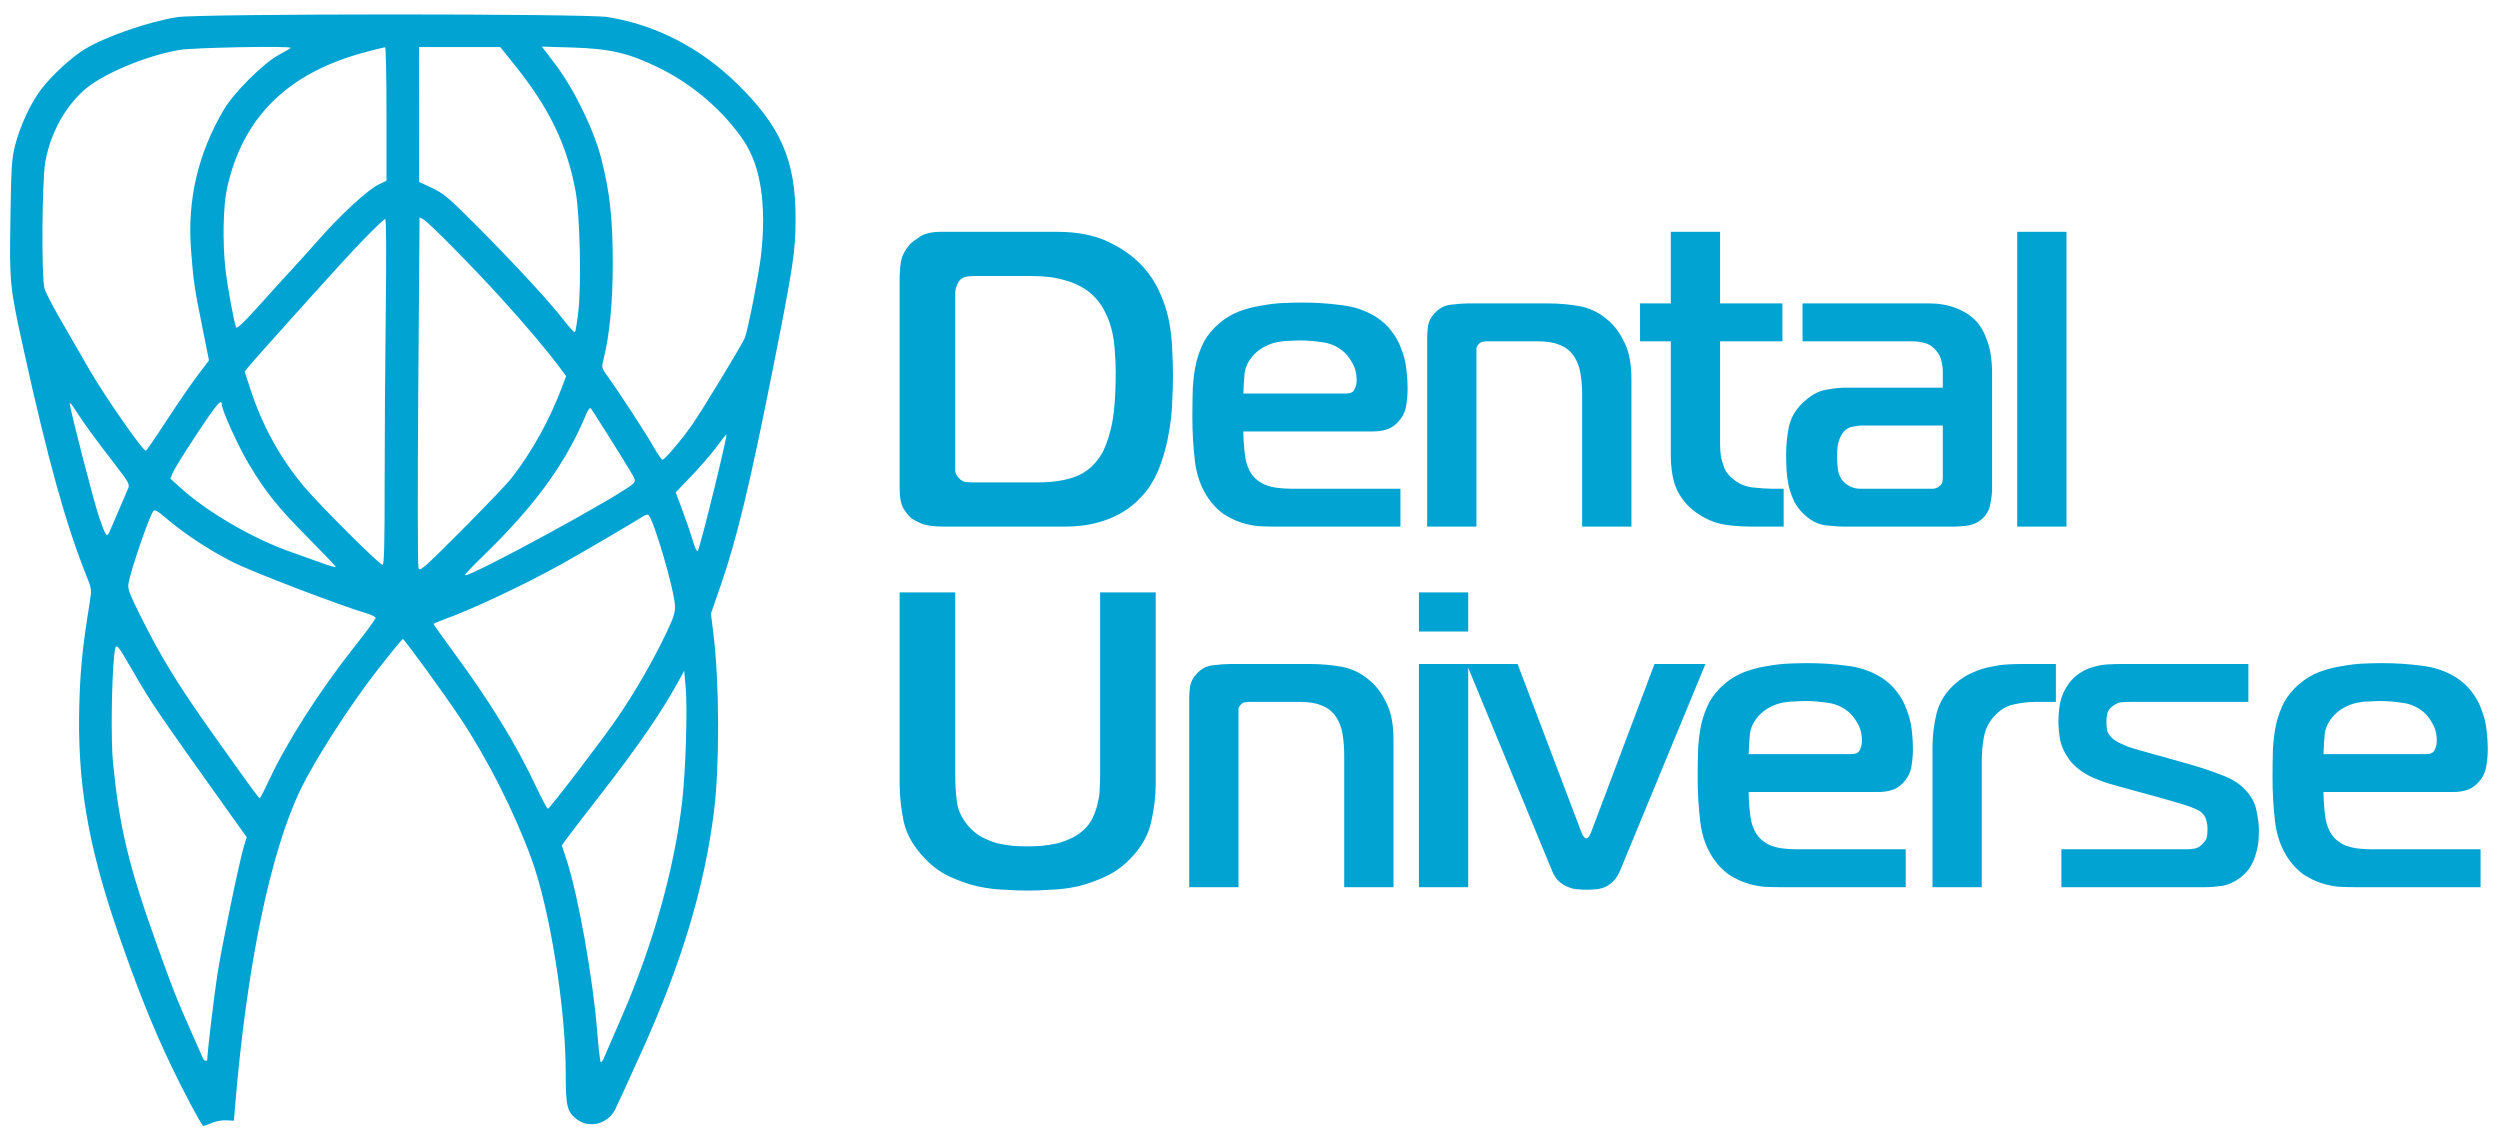<?xml version="1.0" encoding="UTF-8"?> <svg xmlns="http://www.w3.org/2000/svg" width="1381" height="623" viewBox="0 0 1381 623" fill="none"><path fill-rule="evenodd" clip-rule="evenodd" d="M97.998 9.45C82.269 11.909 58.63 20.074 46.962 27.08C39.805 31.377 28.789 41.475 22.876 49.16C17.082 56.689 11.126 69.412 8.387 80.108C6.475 87.577 6.186 92.004 5.764 120.325C5.218 156.955 5.313 157.901 13.134 193.501C26.241 253.158 36.381 289.721 47.522 317.501C50.69 325.399 50.715 325.596 49.524 333.001C45.627 357.224 44.373 369.441 43.826 388.501C42.579 431.92 48.441 466.573 65.322 515.585C75.726 545.791 84.815 568.488 94.883 589.402C101.534 603.22 110.291 619.72 112.135 621.907C112.323 622.131 114.314 621.486 116.557 620.474C118.907 619.415 122.454 618.729 124.921 618.856L129.204 619.078L129.892 610.789C136.263 534.03 149.278 471.003 165.902 436.403C173.879 419.798 193.216 389.697 208.397 370.251C215.804 360.764 222.17 353.001 222.544 353.001C223.338 353.001 245.438 383.413 254.154 396.501C269.363 419.34 284.048 448.352 293.56 474.353C303.707 502.089 312.496 556.823 312.497 592.283C312.498 611.194 313.205 614.15 318.736 618.369C325.51 623.535 335.688 620.925 339.785 612.97C340.767 611.062 347.597 596.126 354.963 579.778C376.715 531.496 389.284 489.534 394.434 448.001C397.558 422.812 397.408 376.965 394.115 350.236L392.727 338.971L398.502 322.236C407.03 297.523 414.261 267.483 426.546 205.74C438.315 146.595 439.455 139.082 439.479 120.501C439.522 88.483 431.235 69.593 406.712 45.804C386.497 26.194 362.114 13.709 335.641 9.412C323.732 7.478 110.389 7.512 97.998 9.45ZM98.998 27.599C79.706 31.02 55.808 41.209 45.954 50.215C35.361 59.896 27.667 74.354 25.016 89.56C23.188 100.043 22.847 153.115 24.568 159.313C25.15 161.409 28.821 168.609 32.726 175.313C36.631 182.016 44.076 194.926 49.271 204.001C57.459 218.304 78.798 249.001 80.553 249.001C80.888 249.001 86.068 241.463 92.065 232.251C98.062 223.039 105.776 211.809 109.206 207.296L115.444 199.09L111.578 179.796C107.25 158.188 106.879 155.63 105.529 138.049C103.403 110.353 109.344 84.904 123.605 60.622C129.188 51.116 145.772 34.638 154.248 30.175C157.686 28.365 160.498 26.685 160.498 26.442C160.498 25.26 106.458 26.276 98.998 27.599ZM202.638 28.592C159.294 39.875 134.184 64.381 125.435 103.937C123.273 113.716 122.864 133.711 124.525 148.501C125.629 158.325 129.38 178.71 130.474 180.823C130.935 181.715 135.043 177.807 143.078 168.832C149.634 161.509 157.734 152.589 161.078 149.009C164.422 145.43 171.313 137.776 176.392 132.001C188.06 118.733 203.2 104.808 209.018 101.991L213.498 99.823V62.912C213.498 42.611 213.161 26.036 212.748 26.078C212.335 26.121 207.786 27.252 202.638 28.592ZM231.518 63.251L231.538 100.501L238.752 103.892C245.119 106.884 248.027 109.353 263.49 124.892C284.367 145.872 303.664 166.778 311.309 176.699C314.36 180.659 317.171 183.703 317.556 183.465C317.94 183.228 318.818 177.963 319.506 171.767C321.198 156.522 320.344 118.865 318.014 106.001C313.337 80.173 303.529 59.816 284.16 35.735L276.331 26.001H253.915H231.498L231.518 63.251ZM306.477 35.121C317.052 48.957 328.225 71.908 332.292 88.145C336.99 106.906 338.499 120.94 338.491 145.802C338.485 167.143 336.728 185.26 333.372 198.588C332.261 202.999 332.337 203.315 335.6 207.828C342.134 216.865 357.042 239.747 360.998 246.812C363.198 250.74 365.448 253.939 365.998 253.92C367.257 253.877 376.624 242.822 382.305 234.676C388.035 226.46 410.23 189.835 411.494 186.513C413.246 181.905 419.311 150.848 420.424 140.79C423.506 112.924 420.236 91.711 410.671 77.527C399.882 61.528 383.057 46.951 364.998 37.958C347.738 29.364 337.501 26.911 316.153 26.257L299.307 25.74L306.477 35.121ZM231.051 215.789C230.655 268.464 230.716 312.513 231.187 313.751C231.971 315.814 233.974 314.062 255.2 292.751C267.937 279.964 280.198 267.141 282.447 264.256C293.926 249.534 303.706 231.851 310.714 213.147L312.72 207.792L310.421 204.647C303.483 195.15 290.404 179.59 277.099 165.001C259.914 146.157 236.833 122.786 233.813 121.169L231.772 120.077L231.051 215.789ZM201.386 131.751C195.65 137.664 183.541 150.785 174.477 160.911C165.414 171.036 153.948 183.814 148.998 189.306C144.048 194.799 138.908 200.634 137.577 202.273L135.155 205.253L138.463 215.377C144.947 235.225 154.939 253.311 168.024 268.887C176.67 279.177 209.626 312.001 211.313 312.001C212.209 312.001 212.492 301.209 212.472 267.751C212.458 243.414 212.737 200.439 213.092 172.251C213.503 139.668 213.388 121.001 212.776 121.001C212.247 121.001 207.122 125.838 201.386 131.751ZM38.517 222.78C38.478 225.405 51.741 276.845 54.689 285.501C58.275 296.031 59.042 297.155 60.422 293.903C60.983 292.582 63.295 287.226 65.56 282.001C67.825 276.776 70.161 271.33 70.752 269.898C71.74 267.503 71.152 266.424 63.397 256.398C52.353 242.119 45.468 232.656 41.643 226.501C39.934 223.751 38.527 222.076 38.517 222.78ZM108.653 239.849C102.171 249.665 96.246 259.195 95.488 261.026L94.108 264.356L99.856 269.579C114.47 282.86 140.021 297.713 160.498 304.83C165.173 306.455 172.71 309.152 177.248 310.823C181.786 312.494 185.498 313.56 185.498 313.193C185.498 312.825 178.578 305.544 170.12 297.012C153.278 280.025 147.119 272.375 137.654 256.682C131.818 247.006 122.498 226.533 122.498 223.389C122.498 219.832 119.583 223.297 108.653 239.849ZM323.917 228.574C312.626 255.833 295.701 279.151 267.09 306.864C261.205 312.564 256.61 317.446 256.878 317.715C258.642 319.478 343.792 273.135 349.69 267.203C351.279 265.604 351.161 265.139 347.732 259.501C340.947 248.345 327.195 226.507 326.366 225.574C325.9 225.049 324.839 226.349 323.917 228.574ZM395.967 246.698C393.262 250.381 387.052 257.576 382.165 262.688L373.279 271.982L377.278 282.742C379.477 288.659 382.031 296.148 382.954 299.384C383.876 302.62 384.99 304.87 385.427 304.384C386.641 303.038 402.152 240.001 401.27 240.001C401.058 240.001 398.671 243.014 395.967 246.698ZM84.737 282.273C82.442 285.181 72.525 314.008 70.972 322.286C70.425 325.203 71.445 327.924 78.024 341.098C88.936 362.95 98.504 378.551 116.696 404.157C139.005 435.557 142.929 440.944 143.498 440.951C143.773 440.955 146.248 436.13 148.997 430.229C158.393 410.063 176.656 381.483 194.831 358.501C201.791 349.701 207.488 342.01 207.491 341.409C207.495 340.809 205.585 339.751 203.248 339.059C187.599 334.423 139.145 315.873 128.336 310.378C115.3 303.752 101.255 294.463 91.352 285.917C87.138 282.28 85.461 281.356 84.737 282.273ZM354.979 285.369C352.046 287.413 320.411 305.946 309.824 311.822C289.788 322.943 261.35 336.336 245.748 342C242.311 343.248 239.498 344.469 239.498 344.714C239.498 344.958 244.5 351.985 250.615 360.33C271.259 388.505 284.871 410.694 296.098 434.478C299.343 441.352 302.302 446.869 302.673 446.739C303.987 446.276 333.708 407.333 341.396 396.001C351.023 381.811 360.108 366.102 367.422 351.001C371.819 341.923 372.969 338.553 372.884 335.001C372.672 326.15 360.616 285.147 357.979 284.311C357.419 284.134 356.069 284.61 354.979 285.369ZM63.137 361.684C61.627 375.114 61.213 409.119 62.413 421.186C65.989 457.147 71.115 478.461 86.537 521.501C95.61 546.822 97.232 550.95 105.002 568.501C108.655 576.751 111.884 584.064 112.178 584.751C112.733 586.049 114.498 586.498 114.498 585.341C114.498 581.578 118.118 551.025 120.048 538.501C122.505 522.555 132.248 475.569 134.879 466.981L136.264 462.461L130.573 454.481C85.958 391.912 84.05 389.118 73.564 371.001C64.023 354.517 63.951 354.453 63.137 361.684ZM376.122 373.896C366.126 392.489 353.304 411.226 330.612 440.397C322.011 451.454 313.931 461.97 312.658 463.764L310.343 467.028L312.91 474.764C319.264 493.91 327.529 540.103 329.871 569.559C330.591 578.611 331.46 586.296 331.802 586.638C332.143 586.98 332.861 586.189 333.397 584.88C333.932 583.572 338.395 573.276 343.314 562.001C360.78 521.965 372.777 479.111 376.909 442.001C378.819 424.847 379.814 391.213 378.758 379.501L377.947 370.501L376.122 373.896Z" fill="#01A3D2"></path><path d="M587.93 290.908H521.854C515.805 290.908 511.385 290.288 508.593 289.047C505.956 287.806 504.327 286.953 503.707 286.488C502.156 285.247 500.605 283.386 499.054 280.904C497.658 278.267 496.96 274.7 496.96 270.201V154.104C496.96 151.002 497.192 147.822 497.658 144.565C498.278 141.308 499.907 138.128 502.543 135.026C503.784 133.785 505.723 132.312 508.36 130.606C511.152 128.899 515.03 128.046 519.993 128.046H583.742C595.064 128.046 604.604 129.908 612.359 133.63C620.114 137.353 626.474 141.928 631.437 147.357C635.315 151.7 638.339 156.353 640.511 161.317C642.837 166.28 644.543 171.399 645.629 176.672C646.715 181.946 647.335 187.219 647.491 192.493C647.801 197.767 647.956 202.808 647.956 207.616C647.956 212.114 647.801 217.077 647.491 222.506C647.335 227.935 646.715 233.519 645.629 239.258C644.699 244.997 643.225 250.658 641.209 256.242C639.347 261.671 636.788 266.556 633.531 270.899C631.825 273.071 629.731 275.32 627.249 277.647C624.767 279.973 621.665 282.145 617.943 284.161C614.22 286.177 609.877 287.806 604.914 289.047C599.95 290.288 594.289 290.908 587.93 290.908ZM527.671 162.247V255.311C527.671 257.017 527.671 258.646 527.671 260.197C527.826 261.593 528.524 262.911 529.765 264.152C530.85 265.393 532.091 266.091 533.487 266.246C534.883 266.401 536.279 266.479 537.675 266.479H573.039C581.57 266.479 588.628 265.393 594.211 263.222C599.95 261.05 604.604 257.095 608.171 251.356C610.187 248.254 612.049 243.29 613.755 236.466C615.461 229.486 616.314 219.094 616.314 205.289C616.314 201.877 616.159 198.31 615.849 194.587C615.694 190.864 615.228 187.219 614.453 183.652C613.677 180.085 612.514 176.672 610.963 173.415C609.412 170.003 607.395 166.978 604.914 164.341C602.587 161.86 599.95 159.843 597.003 158.292C594.211 156.741 591.264 155.578 588.162 154.802C585.06 153.872 581.958 153.251 578.856 152.941C575.754 152.631 572.807 152.476 570.015 152.476H538.14C537.21 152.476 536.046 152.553 534.65 152.708C533.255 152.863 532.014 153.329 530.928 154.104C529.997 154.88 529.222 156.043 528.601 157.594C527.981 158.99 527.671 160.541 527.671 162.247ZM773.598 290.908H705.196C702.093 290.908 698.836 290.831 695.424 290.676C692.012 290.365 688.677 289.667 685.42 288.582C682.162 287.496 678.983 285.945 675.88 283.928C672.778 281.757 669.986 278.887 667.505 275.32C663.472 269.426 660.99 262.524 660.06 254.613C659.129 246.703 658.664 238.637 658.664 230.417C658.664 224.678 658.741 219.327 658.896 214.363C659.207 209.245 659.827 204.591 660.758 200.404C661.843 196.061 663.317 192.105 665.178 188.538C667.194 184.97 669.909 181.713 673.321 178.766C676.734 175.819 680.456 173.57 684.489 172.019C688.677 170.468 692.865 169.382 697.053 168.762C701.24 167.986 705.273 167.521 709.151 167.366C713.028 167.211 716.441 167.133 719.388 167.133C726.678 167.133 733.813 167.598 740.793 168.529C747.927 169.305 754.364 171.476 760.103 175.044C763.671 177.37 766.54 180.007 768.712 182.954C771.038 185.901 772.822 189.158 774.063 192.726C775.459 196.138 776.39 199.783 776.855 203.661C777.32 207.383 777.553 211.183 777.553 215.061C777.553 218.163 777.243 221.42 776.622 224.833C776.002 228.09 774.373 231.037 771.736 233.674C769.875 235.535 767.781 236.776 765.454 237.396C763.283 238.017 760.956 238.327 758.475 238.327H686.815C686.815 240.964 686.971 243.988 687.281 247.401C687.591 250.813 687.979 253.45 688.444 255.311C689.375 258.568 690.693 261.205 692.399 263.222C694.105 265.083 696.122 266.556 698.448 267.642C700.775 268.573 703.179 269.193 705.661 269.503C708.298 269.814 710.857 269.969 713.339 269.969H773.598V290.908ZM686.815 217.388H743.352C745.989 217.388 747.617 216.612 748.238 215.061C749.013 213.51 749.401 211.881 749.401 210.175C749.401 206.298 748.548 202.963 746.842 200.171C745.291 197.379 743.507 195.207 741.491 193.656C738.078 191.02 734.278 189.469 730.09 189.003C726.057 188.383 722.102 188.073 718.225 188.073C716.363 188.073 714.347 188.15 712.175 188.305C710.004 188.305 707.755 188.538 705.428 189.003C703.102 189.469 700.775 190.322 698.448 191.562C696.277 192.648 694.261 194.199 692.399 196.216C689.607 199.318 687.979 202.653 687.513 206.22C687.203 209.632 686.971 213.355 686.815 217.388ZM788.366 290.908V186.444C788.366 184.583 788.521 182.411 788.831 179.929C789.297 177.448 790.46 175.199 792.321 173.182C794.958 170.235 798.06 168.607 801.628 168.296C805.35 167.831 808.53 167.598 811.167 167.598H854.674C861.189 167.598 867.315 168.141 873.054 169.227C878.793 170.313 884.144 173.105 889.108 177.603C892.365 180.55 895.157 184.505 897.483 189.469C899.965 194.432 901.206 201.179 901.206 209.71V290.908H873.985V217.853C873.985 213.82 873.675 209.943 873.054 206.22C872.434 202.342 871.038 198.93 868.866 195.983C866.85 193.346 864.291 191.485 861.189 190.399C858.242 189.158 854.286 188.538 849.323 188.538H821.636C820.861 188.538 820.085 188.615 819.31 188.771C818.534 188.771 817.759 189.158 816.983 189.934C816.208 190.709 815.742 191.562 815.587 192.493C815.587 193.424 815.587 194.277 815.587 195.052V290.908H788.366ZM985.296 290.908H968.312C959.936 290.908 953.267 290.21 948.303 288.814C943.495 287.263 939.152 284.937 935.274 281.834C931.242 278.577 928.139 274.544 925.968 269.736C923.952 264.928 922.943 258.568 922.943 250.658V188.538H905.959V167.598H922.943V128.046H950.165V167.598H984.598V188.538H950.165V238.094C950.165 240.266 950.165 242.593 950.165 245.074C950.165 247.401 950.32 249.727 950.63 252.054C951.095 254.381 951.793 256.707 952.724 259.034C953.81 261.205 955.361 263.067 957.377 264.618C960.479 267.254 964.124 268.806 968.312 269.271C972.655 269.736 976.067 269.969 978.549 269.969H985.296V290.908ZM995.724 167.598H1065.75C1071.03 167.598 1075.91 168.452 1080.41 170.158C1084.91 171.864 1088.56 174.191 1091.35 177.138C1093.98 179.774 1096.16 183.574 1097.86 188.538C1099.57 193.346 1100.42 199.24 1100.42 206.22V270.201C1100.42 272.373 1100.11 275.01 1099.49 278.112C1099.03 281.214 1097.71 283.851 1095.54 286.022C1093.36 288.194 1090.73 289.59 1087.62 290.21C1084.52 290.676 1081.5 290.908 1078.55 290.908H1019.69C1016.28 290.908 1012.55 290.676 1008.52 290.21C1004.64 289.745 1000.92 287.961 997.353 284.859C994.871 282.688 992.855 280.206 991.304 277.414C989.908 274.467 988.822 271.442 988.046 268.34C987.426 265.238 987.038 262.213 986.883 259.266C986.728 256.319 986.65 253.683 986.65 251.356C986.65 245.927 987.193 240.576 988.279 235.303C989.52 230.029 992.467 225.376 997.12 221.343C1001 217.931 1004.88 215.914 1008.75 215.294C1012.79 214.518 1016.43 214.13 1019.69 214.13H1073.2V205.522C1073.2 203.661 1072.97 201.722 1072.5 199.706C1072.19 197.689 1071.26 195.75 1069.71 193.889C1067.85 191.562 1065.68 190.089 1063.2 189.469C1060.87 188.848 1058.62 188.538 1056.45 188.538H995.724V167.598ZM1073.2 235.07H1027.83C1026.9 235.07 1025.35 235.302 1023.18 235.768C1021.16 236.078 1019.38 237.241 1017.83 239.258C1017.36 239.878 1016.74 241.119 1015.97 242.98C1015.19 244.842 1014.8 248.021 1014.8 252.519C1014.8 254.381 1014.96 256.707 1015.27 259.499C1015.73 262.291 1016.82 264.54 1018.52 266.246C1019.46 267.177 1020.7 268.03 1022.25 268.806C1023.95 269.581 1025.66 269.969 1027.37 269.969H1065.29C1066.06 269.969 1067 269.969 1068.08 269.969C1069.32 269.814 1070.41 269.348 1071.34 268.573C1072.27 267.797 1072.81 267.022 1072.97 266.246C1073.12 265.316 1073.2 264.385 1073.2 263.454V235.07ZM1114.31 290.908V128.046H1141.53V290.908H1114.31Z" fill="#01A3D2"></path><path d="M567.688 467.524C569.86 467.524 572.341 467.446 575.133 467.291C578.08 466.981 581.027 466.516 583.974 465.895C586.921 465.12 589.791 464.034 592.583 462.638C595.375 461.242 597.856 459.381 600.028 457.054C601.889 455.038 603.285 452.789 604.216 450.307C605.302 447.825 606.077 445.344 606.542 442.862C607.163 440.38 607.473 437.898 607.473 435.417C607.628 432.935 607.706 430.686 607.706 428.67V327.23H638.417V432.857C638.417 439.837 637.564 446.972 635.858 454.262C634.306 461.397 630.429 468.144 624.225 474.504C620.192 478.691 615.616 481.949 610.498 484.275C605.534 486.602 600.493 488.386 595.375 489.626C590.256 490.712 585.293 491.333 580.484 491.488C575.676 491.798 571.411 491.953 567.688 491.953C563.966 491.953 559.7 491.798 554.892 491.488C550.084 491.333 545.12 490.712 540.002 489.626C534.883 488.386 529.765 486.602 524.646 484.275C519.683 481.949 515.185 478.691 511.152 474.504C504.948 468.144 500.992 461.397 499.286 454.262C497.735 446.972 496.96 439.837 496.96 432.857V327.23H527.671V428.67C527.671 433.168 527.981 437.976 528.601 443.095C529.377 448.213 531.703 452.866 535.581 457.054C537.753 459.381 540.157 461.242 542.794 462.638C545.585 464.034 548.377 465.12 551.169 465.895C554.116 466.516 556.986 466.981 559.778 467.291C562.725 467.446 565.362 467.524 567.688 467.524ZM656.922 490.092V385.628C656.922 383.766 657.077 381.595 657.388 379.113C657.853 376.631 659.016 374.382 660.878 372.366C663.514 369.419 666.616 367.79 670.184 367.48C673.906 367.015 677.086 366.782 679.723 366.782H723.23C729.745 366.782 735.872 367.325 741.61 368.411C747.349 369.496 752.701 372.288 757.664 376.786C760.921 379.733 763.713 383.689 766.04 388.652C768.521 393.616 769.762 400.363 769.762 408.894V490.092H742.541V417.037C742.541 413.004 742.231 409.126 741.61 405.404C740.99 401.526 739.594 398.114 737.423 395.167C735.406 392.53 732.847 390.668 729.745 389.583C726.798 388.342 722.843 387.721 717.879 387.721H690.193C689.417 387.721 688.642 387.799 687.866 387.954C687.091 387.954 686.315 388.342 685.539 389.117C684.764 389.893 684.299 390.746 684.144 391.677C684.144 392.607 684.144 393.46 684.144 394.236V490.092H656.922ZM783.822 490.092V366.782H811.043V490.092H783.822ZM811.043 348.867H783.822V327.23H811.043V348.867ZM838.326 366.782L872.992 458.217C873.303 459.148 873.768 460.234 874.388 461.475C875.009 462.56 875.629 463.103 876.25 463.103C876.87 463.103 877.49 462.56 878.111 461.475C878.731 460.234 879.197 459.148 879.507 458.217L913.941 366.782H942.092L895.095 480.553C894.009 483.19 892.691 485.283 891.14 486.835C889.744 488.231 888.193 489.316 886.487 490.092C884.936 490.712 883.229 491.1 881.368 491.255C879.662 491.41 877.956 491.488 876.25 491.488C875.009 491.488 873.535 491.41 871.829 491.255C870.123 491.255 868.339 490.867 866.478 490.092C864.772 489.471 863.066 488.463 861.359 487.067C859.653 485.516 858.257 483.345 857.172 480.553L810.174 366.782H838.326ZM1052.73 490.092H984.333C981.231 490.092 977.973 490.014 974.561 489.859C971.149 489.549 967.814 488.851 964.557 487.765C961.3 486.679 958.12 485.128 955.018 483.112C951.916 480.941 949.124 478.071 946.642 474.504C942.609 468.61 940.127 461.707 939.197 453.797C938.266 445.886 937.801 437.821 937.801 429.6C937.801 423.861 937.878 418.51 938.034 413.547C938.344 408.428 938.964 403.775 939.895 399.587C940.981 395.244 942.454 391.289 944.315 387.721C946.332 384.154 949.046 380.897 952.458 377.95C955.871 375.003 959.593 372.754 963.626 371.203C967.814 369.652 972.002 368.566 976.19 367.945C980.378 367.17 984.41 366.705 988.288 366.549C992.166 366.394 995.578 366.317 998.525 366.317C1005.82 366.317 1012.95 366.782 1019.93 367.713C1027.06 368.488 1033.5 370.66 1039.24 374.227C1042.81 376.554 1045.68 379.191 1047.85 382.138C1050.18 385.085 1051.96 388.342 1053.2 391.909C1054.6 395.322 1055.53 398.967 1055.99 402.844C1056.46 406.567 1056.69 410.367 1056.69 414.245C1056.69 417.347 1056.38 420.604 1055.76 424.016C1055.14 427.274 1053.51 430.221 1050.87 432.857C1049.01 434.719 1046.92 435.96 1044.59 436.58C1042.42 437.2 1040.09 437.511 1037.61 437.511H965.953C965.953 440.147 966.108 443.172 966.418 446.584C966.728 449.997 967.116 452.634 967.581 454.495C968.512 457.752 969.83 460.389 971.537 462.405C973.243 464.267 975.259 465.74 977.586 466.826C979.912 467.756 982.316 468.377 984.798 468.687C987.435 468.997 989.994 469.152 992.476 469.152H1052.73V490.092ZM965.953 416.571H1022.49C1025.13 416.571 1026.75 415.796 1027.37 414.245C1028.15 412.694 1028.54 411.065 1028.54 409.359C1028.54 405.481 1027.69 402.146 1025.98 399.354C1024.43 396.563 1022.64 394.391 1020.63 392.84C1017.22 390.203 1013.42 388.652 1009.23 388.187C1005.19 387.566 1001.24 387.256 997.362 387.256C995.501 387.256 993.484 387.334 991.313 387.489C989.141 387.489 986.892 387.721 984.566 388.187C982.239 388.652 979.912 389.505 977.586 390.746C975.414 391.832 973.398 393.383 971.537 395.399C968.745 398.501 967.116 401.836 966.651 405.404C966.341 408.816 966.108 412.539 965.953 416.571ZM1067.5 490.092V413.314C1067.5 406.489 1068.28 399.975 1069.83 393.771C1071.54 387.411 1075.03 381.983 1080.3 377.484C1083.09 375.003 1086.12 373.064 1089.37 371.668C1092.79 370.117 1096.12 369.031 1099.38 368.411C1102.79 367.635 1106.05 367.17 1109.15 367.015C1112.25 366.86 1114.97 366.782 1117.29 366.782H1135.67V387.721H1124.27C1120.7 387.721 1116.75 388.187 1112.41 389.117C1108.06 390.048 1104.26 392.452 1101.01 396.33C1098.37 399.432 1096.66 403.077 1095.89 407.265C1095.11 411.453 1094.72 415.873 1094.72 420.527V490.092H1067.5ZM1138.7 490.092V469.152H1208.03C1209.43 469.152 1210.98 468.997 1212.68 468.687C1214.39 468.222 1215.86 467.214 1217.11 465.663C1218.35 464.422 1219.04 463.103 1219.2 461.707C1219.35 460.156 1219.43 458.915 1219.43 457.985C1219.43 456.279 1219.2 454.65 1218.73 453.099C1218.42 451.548 1217.49 450.074 1215.94 448.678C1215.48 448.213 1214.86 447.825 1214.08 447.515C1213.31 447.05 1212.06 446.507 1210.36 445.886C1208.81 445.266 1206.71 444.568 1204.08 443.792C1201.44 443.017 1197.95 442.009 1193.61 440.768L1169.88 434.253C1163.36 432.547 1157.85 430.531 1153.36 428.204C1148.86 425.723 1145.37 422.776 1142.89 419.363C1140.41 415.951 1138.78 412.383 1138 408.661C1137.38 404.938 1137.07 401.526 1137.07 398.424C1137.07 395.322 1137.38 391.909 1138 388.187C1138.78 384.464 1140.41 380.897 1142.89 377.484C1144.75 375.003 1146.84 373.064 1149.17 371.668C1151.5 370.117 1153.9 369.031 1156.38 368.411C1159.02 367.635 1161.65 367.17 1164.29 367.015C1167.08 366.86 1169.8 366.782 1172.43 366.782H1242V387.721H1176.62C1175.07 387.721 1173.44 387.799 1171.74 387.954C1170.19 388.109 1168.63 388.807 1167.08 390.048C1165.38 391.289 1164.37 392.685 1164.06 394.236C1163.75 395.632 1163.59 397.183 1163.59 398.889C1163.59 400.595 1163.75 402.224 1164.06 403.775C1164.52 405.326 1165.69 406.877 1167.55 408.428C1168.48 409.204 1169.64 409.902 1171.04 410.522C1172.43 411.143 1173.83 411.763 1175.23 412.383C1176.78 412.849 1178.25 413.314 1179.65 413.779C1181.04 414.245 1182.13 414.555 1182.9 414.71L1209.43 422.155C1216.87 424.327 1223.08 426.421 1228.04 428.437C1233 430.298 1237.04 432.857 1240.14 436.115C1243.55 439.682 1245.64 443.482 1246.42 447.515C1247.35 451.548 1247.82 455.27 1247.82 458.683C1247.82 460.234 1247.74 462.173 1247.58 464.499C1247.43 466.671 1246.96 468.997 1246.19 471.479C1245.57 473.961 1244.56 476.365 1243.16 478.691C1241.77 481.018 1239.83 483.112 1237.35 484.973C1234.24 487.3 1230.91 488.773 1227.34 489.394C1223.93 489.859 1220.67 490.092 1217.57 490.092H1138.7ZM1370.27 490.092H1301.87C1298.77 490.092 1295.51 490.014 1292.1 489.859C1288.68 489.549 1285.35 488.851 1282.09 487.765C1278.83 486.679 1275.66 485.128 1272.55 483.112C1269.45 480.941 1266.66 478.071 1264.18 474.504C1260.14 468.61 1257.66 461.707 1256.73 453.797C1255.8 445.886 1255.34 437.821 1255.34 429.6C1255.34 423.861 1255.41 418.51 1255.57 413.547C1255.88 408.428 1256.5 403.775 1257.43 399.587C1258.52 395.244 1259.99 391.289 1261.85 387.721C1263.87 384.154 1266.58 380.897 1269.99 377.95C1273.41 375.003 1277.13 372.754 1281.16 371.203C1285.35 369.652 1289.54 368.566 1293.73 367.945C1297.91 367.17 1301.95 366.705 1305.82 366.549C1309.7 366.394 1313.11 366.317 1316.06 366.317C1323.35 366.317 1330.49 366.782 1337.47 367.713C1344.6 368.488 1351.04 370.66 1356.78 374.227C1360.34 376.554 1363.21 379.191 1365.38 382.138C1367.71 385.085 1369.49 388.342 1370.74 391.909C1372.13 395.322 1373.06 398.967 1373.53 402.844C1373.99 406.567 1374.23 410.367 1374.23 414.245C1374.23 417.347 1373.92 420.604 1373.29 424.016C1372.67 427.274 1371.05 430.221 1368.41 432.857C1366.55 434.719 1364.45 435.96 1362.13 436.58C1359.96 437.2 1357.63 437.511 1355.15 437.511H1283.49C1283.49 440.147 1283.64 443.172 1283.95 446.584C1284.26 449.997 1284.65 452.634 1285.12 454.495C1286.05 457.752 1287.37 460.389 1289.07 462.405C1290.78 464.267 1292.79 465.74 1295.12 466.826C1297.45 467.756 1299.85 468.377 1302.33 468.687C1304.97 468.997 1307.53 469.152 1310.01 469.152H1370.27V490.092ZM1283.49 416.571H1340.02C1342.66 416.571 1344.29 415.796 1344.91 414.245C1345.69 412.694 1346.07 411.065 1346.07 409.359C1346.07 405.481 1345.22 402.146 1343.51 399.354C1341.96 396.563 1340.18 394.391 1338.16 392.84C1334.75 390.203 1330.95 388.652 1326.76 388.187C1322.73 387.566 1318.77 387.256 1314.9 387.256C1313.04 387.256 1311.02 387.334 1308.85 387.489C1306.68 387.489 1304.43 387.721 1302.1 388.187C1299.77 388.652 1297.45 389.505 1295.12 390.746C1292.95 391.832 1290.93 393.383 1289.07 395.399C1286.28 398.501 1284.65 401.836 1284.19 405.404C1283.88 408.816 1283.64 412.539 1283.49 416.571Z" fill="#01A3D2"></path></svg> 